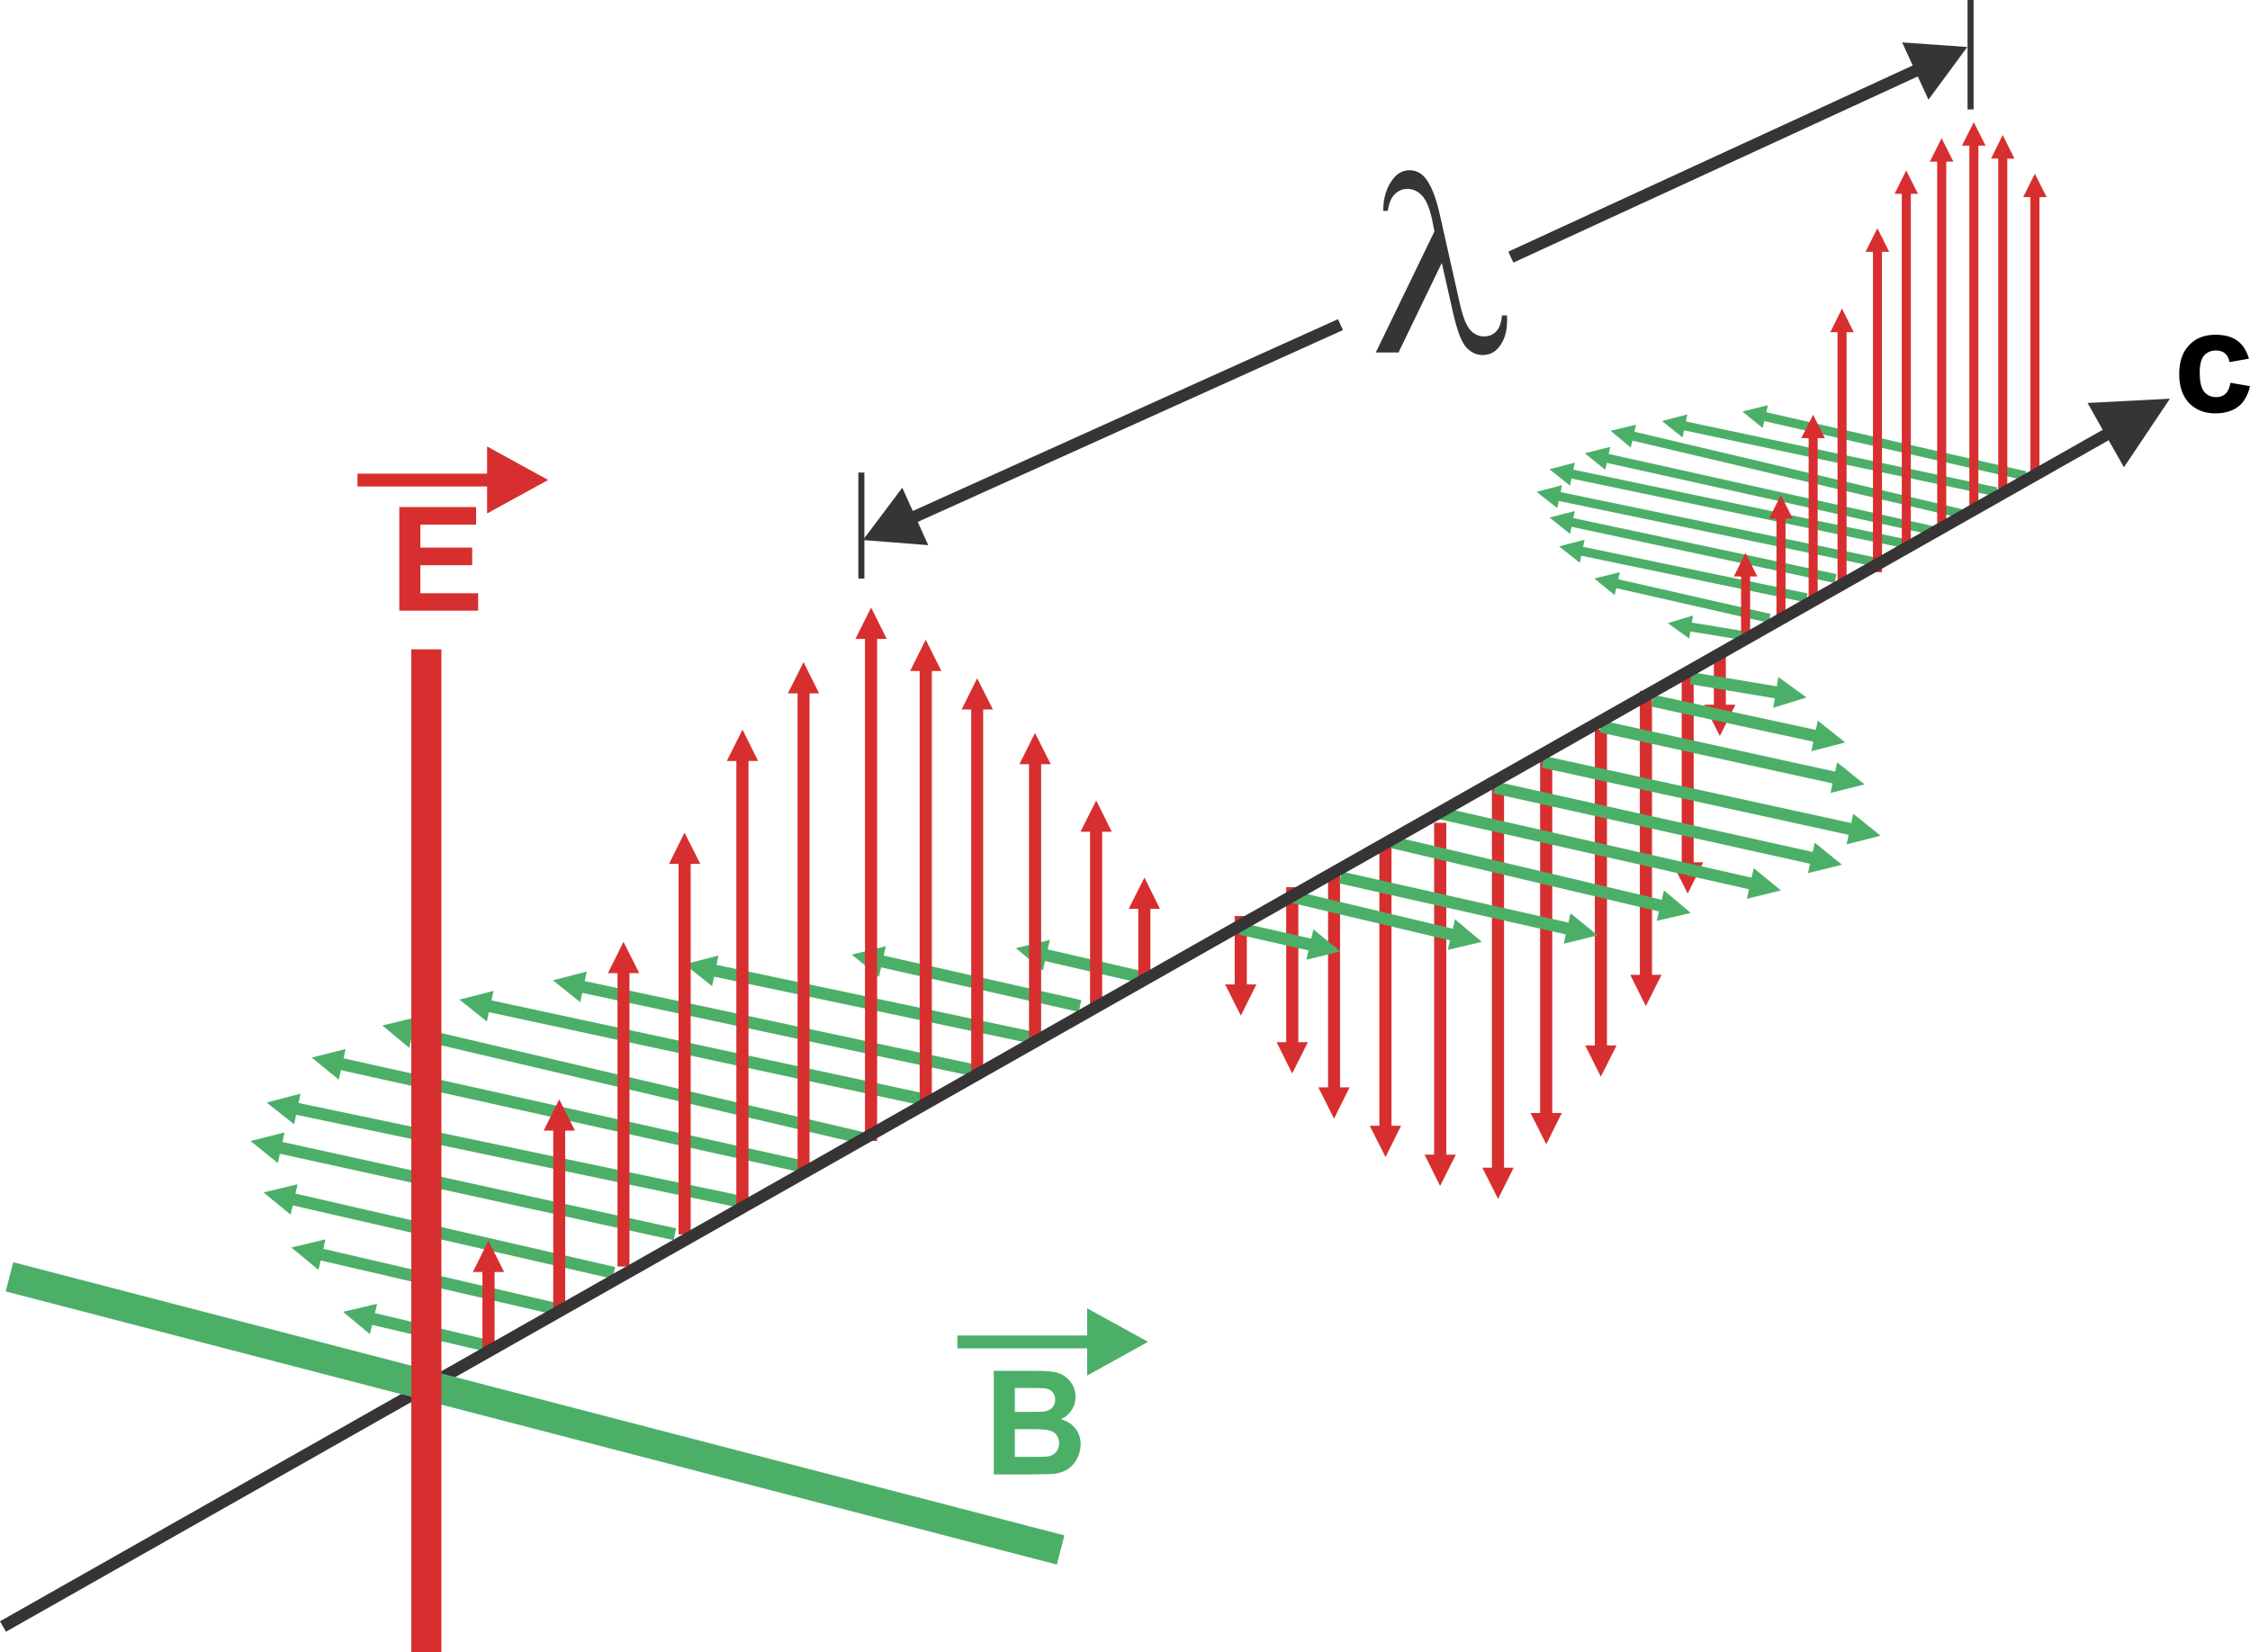 <?xml version="1.0" encoding="UTF-8" standalone="no"?>
<svg
   xmlns:dc="http://purl.org/dc/elements/1.1/"
   xmlns:cc="http://creativecommons.org/ns#"
   xmlns:rdf="http://www.w3.org/1999/02/22-rdf-syntax-ns#"
   xmlns:svg="http://www.w3.org/2000/svg"
   xmlns="http://www.w3.org/2000/svg"
   xmlns:sodipodi="http://sodipodi.sourceforge.net/DTD/sodipodi-0.dtd"
   xmlns:inkscape="http://www.inkscape.org/namespaces/inkscape"
   width="372.962"
   height="273.94"
   enable-background="new 0 0 595.276 841.89"
   version="1.1"
   viewBox="0 0 372.959 273.94"
   xml:space="preserve"
   id="svg158"
   sodipodi:docname="emwave.svg"
   inkscape:version="0.92.3 (2405546, 2018-03-11)"><defs
   id="defs162" /><sodipodi:namedview
   pagecolor="#ffffff"
   bordercolor="#666666"
   borderopacity="1"
   objecttolerance="10"
   gridtolerance="10"
   guidetolerance="10"
   inkscape:pageopacity="0"
   inkscape:pageshadow="2"
   inkscape:window-width="1600"
   inkscape:window-height="837"
   id="namedview160"
   showgrid="false"
   fit-margin-top="0"
   fit-margin-left="0"
   fit-margin-right="0"
   fit-margin-bottom="0"
   inkscape:zoom="1.1212866"
   inkscape:cx="148.31652"
   inkscape:cy="79.769292"
   inkscape:window-x="-8"
   inkscape:window-y="-8"
   inkscape:window-maximized="1"
   inkscape:current-layer="layer5" />
	
	
	
	
	
	
	
	
	
	
	
	
	
	
	
	
	
	
	
	
	
	
	
	
	
	
	
	
	
	
	
	
	
	
	
	
	
	
	
	
	
	
	
	
	


	
	

	
	
	
	
	
	
	
	
	
	
	
	
	
	
	
	
	
	
	
	
	





	
	
<g
   inkscape:groupmode="layer"
   id="layer1"
   inkscape:label="Layer 1"
   style="display:inline"><path
     d="m 268.19,96.03 25.285,5.754 -0.312,1.474 -25.313,-5.754 z m -3.912,-0.113 4.224,-1.049 -0.85,3.798 z"
     id="path2"
     inkscape:connector-curvature="0"
     style="fill:#4caf68;fill-opacity:1" /><path
     d="m 262.35,90.65 37.276,7.739 -0.312,1.474 -37.276,-7.739 z m -3.912,-0.057 4.224,-1.106 -0.794,3.827 z"
     id="path4"
     inkscape:connector-curvature="0"
     style="fill:#4caf68;fill-opacity:1" /><path
     d="m 260.76,85.89 43.654,9.298 -0.312,1.474 -43.654,-9.326 z m -3.912,-0.085 4.195,-1.077 -0.794,3.798 z"
     id="path6"
     inkscape:connector-curvature="0"
     style="fill:#4caf68;fill-opacity:1" /><path
     d="m 258.64,81.58 52.696,10.942 -0.283,1.474 -52.724,-10.942 z m -3.94,-0.029 4.224,-1.106 -0.794,3.798 z"
     id="path8"
     inkscape:connector-curvature="0"
     style="fill:#4caf68;fill-opacity:1" /><path
     d="m 260.76,77.86 54.85,11.48 -0.312,1.474 -54.85,-11.48 z m -3.912,-0.056 4.195,-1.105 -0.794,3.827 z"
     id="path10"
     inkscape:connector-curvature="0"
     style="fill:#4caf68;fill-opacity:1" /><path
     d="m 266.63,75.26 53.773,11.962 -0.312,1.446 -53.802,-11.934 z m -3.941,-0.113 4.224,-1.049 -0.822,3.798 z"
     id="path12"
     inkscape:connector-curvature="0"
     style="fill:#4caf68;fill-opacity:1" /><path
     d="m 270.88,71.57 54.879,12.983 -0.34,1.446 -54.879,-12.954 z m -3.911,-0.141 4.224,-1.02 -0.879,3.798 z"
     id="path14"
     inkscape:connector-curvature="0"
     style="fill:#4caf68;fill-opacity:1" /><path
     d="m 279.41,69.87 51.647,10.941 -0.312,1.474 -51.647,-10.942 z m -3.912,-0.057 4.195,-1.106 -0.794,3.827 z"
     id="path16"
     inkscape:connector-curvature="0"
     style="fill:#4caf68;fill-opacity:1" /><path
     d="m 292.74,68.34 43.143,9.808 -0.34,1.474 -43.143,-9.808 z m -3.912,-0.114 4.224,-1.049 -0.879,3.798 z"
     id="path18"
     inkscape:connector-curvature="0"
     style="fill:#4caf68;fill-opacity:1" /><path
     d="m 62.08,217.7 19.672,4.649 -0.454,1.928 -19.672,-4.62 z m -5.215,-0.198 5.641,-1.332 -1.191,5.046 z"
     id="path46"
     inkscape:connector-curvature="0"
     style="fill:#4caf68;fill-opacity:1" /><path
     d="m 53.52,207.04 38.381,8.901 -0.454,1.928 -38.381,-8.901 z m -5.216,-0.198 5.641,-1.361 -1.162,5.074 z"
     id="path48"
     inkscape:connector-curvature="0"
     style="fill:#4caf68;fill-opacity:1" /><path
     d="m 48.9,197.88 53.065,12.189 -0.425,1.956 -53.093,-12.189 z m -5.215,-0.17 5.641,-1.361 -1.162,5.046 z"
     id="path50"
     inkscape:connector-curvature="0"
     style="fill:#4caf68;fill-opacity:1" /><path
     d="m 46.74,189.32 65.339,14.343 -0.425,1.956 -65.339,-14.343 z m -5.216,-0.142 5.641,-1.417 -1.106,5.074 z"
     id="path52"
     inkscape:connector-curvature="0"
     style="fill:#4caf68;fill-opacity:1" /><path
     d="m 49.41,182.86 73.871,15.477 -0.425,1.956 -73.843,-15.477 z m -5.216,-0.057 5.613,-1.474 -1.049,5.074 z"
     id="path54"
     inkscape:connector-curvature="0"
     style="fill:#4caf68;fill-opacity:1" /><path
     d="m 56.89,175.46 76.507,17.008 -0.425,1.956 -76.535,-17.008 z m -5.216,-0.113 5.613,-1.417 -1.134,5.074 z"
     id="path56"
     inkscape:connector-curvature="0"
     style="fill:#4caf68;fill-opacity:1" /><path
     d="m 68.6,170.22 74.409,17.461 -0.454,1.956 -74.409,-17.49 z m -5.216,-0.198 5.641,-1.361 -1.191,5.074 z"
     id="path58"
     inkscape:connector-curvature="0"
     style="fill:#4caf68;fill-opacity:1" /><path
     d="m 81.38,165.85 71.745,15.42 -0.425,1.984 -71.717,-15.449 z m -5.215,-0.114 5.641,-1.446 -1.106,5.074 z"
     id="path60"
     inkscape:connector-curvature="0"
     style="fill:#4caf68;fill-opacity:1" /><path
     d="m 96.86,162.65 64.8,13.833 -0.425,1.956 -64.8,-13.833 z m -5.216,-0.113 5.613,-1.446 -1.077,5.074 z"
     id="path62"
     inkscape:connector-curvature="0"
     style="fill:#4caf68;fill-opacity:1" /><path
     d="m 118.69,159.96 53.093,11.197 -0.425,1.956 -53.065,-11.197 z m -5.215,-0.085 5.613,-1.446 -1.049,5.074 z"
     id="path64"
     inkscape:connector-curvature="0"
     style="fill:#4caf68;fill-opacity:1" /><path
     d="m 146.41,158.42 32.825,7.398 -0.425,1.956 -32.825,-7.398 z m -5.216,-0.142 5.641,-1.389 -1.134,5.074 z"
     id="path66"
     inkscape:connector-curvature="0"
     style="fill:#4caf68;fill-opacity:1" /><path
     d="m 173.6,157.4 15.789,3.628 -0.454,1.956 -15.789,-3.657 z m -5.215,-0.198 5.641,-1.361 -1.162,5.074 z"
     id="path68"
     inkscape:connector-curvature="0"
     style="fill:#4caf68;fill-opacity:1" /><path
     d="m 280.38,103.21 9.609,1.587 -0.227,1.474 -9.609,-1.587 z m -3.912,0.113 4.167,-1.276 -0.624,3.827 z"
     id="path88"
     inkscape:connector-curvature="0"
     style="fill:#4caf68;fill-opacity:1" /></g><g
   inkscape:groupmode="layer"
   id="layer2"
   inkscape:label="Layer 2"
   style="display:inline"><path
     d="m 204.66,163.27 v -11.395 h 2.013 v 11.395 z m 1.021,5.131 -2.608,-5.187 h 5.187 z"
     id="path24"
     inkscape:connector-curvature="0"
     style="fill:#d72f2f;fill-opacity:1" /><path
     d="m 213.2,172.88 v -25.795 h 2.013 v 25.795 z m 0.993,5.102 -2.58,-5.187 h 5.187 z"
     id="path26"
     inkscape:connector-curvature="0"
     style="fill:#d72f2f;fill-opacity:1" /><path
     d="m 220.14,180.34 v -35.377 h 1.984 v 35.376 h -1.984 z m 0.992,5.13 -2.608,-5.187 h 5.187 z"
     id="path28"
     inkscape:connector-curvature="0"
     style="fill:#d72f2f;fill-opacity:1" /><path
     d="m 228.64,186.74 v -46.573 h 2.013 v 46.573 z m 1.021,5.102 -2.608,-5.187 h 5.187 z"
     id="path30"
     inkscape:connector-curvature="0"
     style="fill:#d72f2f;fill-opacity:1" /><path
     d="m 237.72,191.53 v -55.105 h 2.013 v 55.105 z m 0.992,5.102 -2.58,-5.187 h 5.187 z"
     id="path32"
     inkscape:connector-curvature="0"
     style="fill:#d72f2f;fill-opacity:1" /><path
     d="m 247.3,193.66 v -63.1 h 2.013 v 63.099 h -2.013 z m 1.021,5.13 -2.608,-5.187 h 5.187 z"
     id="path34"
     inkscape:connector-curvature="0"
     style="fill:#d72f2f;fill-opacity:1" /><path
     d="m 255.29,184.59 v -58.819 h 2.013 v 58.819 z m 1.02,5.13 -2.608,-5.187 h 5.187 z"
     id="path36"
     inkscape:connector-curvature="0"
     style="fill:#d72f2f;fill-opacity:1" /><path
     d="m 264.36,173.42 v -52.441 h 2.013 v 52.441 z m 0.992,5.103 -2.58,-5.187 h 5.187 z"
     id="path38"
     inkscape:connector-curvature="0"
     style="fill:#d72f2f;fill-opacity:1" /><path
     d="m 271.82,161.68 v -47.112 h 2.013 v 47.112 z m 0.992,5.13 -2.58,-5.187 h 5.187 z"
     id="path40"
     inkscape:connector-curvature="0"
     style="fill:#d72f2f;fill-opacity:1" /><path
     d="m 278.76,143.03 v -31.124 h 1.984 v 31.124 z m 0.992,5.13 -2.608,-5.187 h 5.187 z"
     id="path42"
     inkscape:connector-curvature="0"
     style="fill:#d72f2f;fill-opacity:1" /><path
     d="m 284.09,116.93 v -8.192 h 1.984 v 8.192 z m 0.992,5.102 -2.608,-5.187 h 5.187 z"
     id="path44"
     inkscape:connector-curvature="0"
     style="fill:#d72f2f;fill-opacity:1" /></g><g
   inkscape:groupmode="layer"
   id="layer3"
   inkscape:label="Layer 3"
   style="display:inline"><path
     d="m 216.97,157.6 -11.509,-2.608 0.425,-1.956 11.537,2.608 z m 5.215,0.142 -5.641,1.389 1.162,-5.046 z"
     id="path70"
     inkscape:connector-curvature="0"
     style="fill:#4caf68;fill-opacity:1" /><path
     d="m 294.24,115.79 -14.117,-2.353 0.312,-1.984 14.145,2.353 z m 5.216,-0.142 -5.528,1.701 0.85,-5.102 z"
     id="path72"
     inkscape:connector-curvature="0"
     style="fill:#4caf68;fill-opacity:1" /><path
     d="m 240.41,155.93 -26.447,-6.265 0.482,-1.956 26.447,6.293 z m 5.216,0.227 -5.641,1.332 1.191,-5.074 z"
     id="path74"
     inkscape:connector-curvature="0"
     style="fill:#4caf68;fill-opacity:1" /><path
     d="m 300.64,122.99 -26.957,-5.839 0.397,-1.956 26.986,5.839 z m 5.216,0.113 -5.613,1.446 1.077,-5.074 z"
     id="path76"
     inkscape:connector-curvature="0"
     style="fill:#4caf68;fill-opacity:1" /><path
     d="m 259.6,154.94 -37.616,-8.476 0.425,-1.956 37.644,8.476 z m 5.215,0.142 -5.613,1.389 1.134,-5.046 z"
     id="path78"
     inkscape:connector-curvature="0"
     style="fill:#4caf68;fill-opacity:1" /><path
     d="m 303.85,129.91 -38.693,-8.476 0.425,-1.956 38.693,8.476 z m 5.216,0.142 -5.641,1.417 1.105,-5.074 z"
     id="path80"
     inkscape:connector-curvature="0"
     style="fill:#4caf68;fill-opacity:1" /><path
     d="m 275.05,151.14 -44.561,-10.545 0.454,-1.928 44.589,10.545 z m 5.216,0.227 -5.641,1.304 1.191,-5.046 z"
     id="path82"
     inkscape:connector-curvature="0"
     style="fill:#4caf68;fill-opacity:1" /><path
     d="m 306.51,138.44 -50.967,-11.169 0.425,-1.928 50.967,11.14 z m 5.216,0.113 -5.641,1.446 1.106,-5.074 z"
     id="path84"
     inkscape:connector-curvature="0"
     style="fill:#4caf68;fill-opacity:1" /><path
     d="m 289.99,147.46 -51.506,-11.65 0.454,-1.956 51.477,11.679 z m 5.216,0.17 -5.641,1.389 1.134,-5.074 z"
     id="path86"
     inkscape:connector-curvature="0"
     style="fill:#4caf68;fill-opacity:1" /><path
     d="m 300.11,143.23 -52.554,-11.679 0.425,-1.956 52.554,11.679 z m 5.215,0.142 -5.641,1.389 1.134,-5.046 z"
     id="path90"
     inkscape:connector-curvature="0"
     style="fill:#4caf68;fill-opacity:1" /></g><g
   inkscape:groupmode="layer"
   id="layer4"
   inkscape:label="Layer 4"
   style="display:inline"><path
     d="m 190.69,150.63 v 11.395 h -2.013 V 150.63 Z m -0.992,-5.131 2.58,5.187 h -5.187 z"
     id="path22"
     inkscape:connector-curvature="0"
     style="fill:#d72f2f;fill-opacity:1" /><path
     d="m 338.06,32.62 v 46.8 h -1.502 v -46.8 z m -0.766,-3.826 1.956,3.883 h -3.883 z"
     id="path102"
     inkscape:connector-curvature="0"
     style="fill:#d72f2f;fill-opacity:1" /><path
     d="m 332.73,26.24 v 54.765 h -1.502 v -54.765 z m -0.765,-3.855 1.956,3.912 h -3.883 z"
     id="path104"
     inkscape:connector-curvature="0"
     style="fill:#d72f2f;fill-opacity:1" /><path
     d="m 327.94,24.12 v 60.094 h -1.502 v -60.094 z m -0.765,-3.855 1.956,3.883 h -3.912 z"
     id="path106"
     inkscape:connector-curvature="0"
     style="fill:#d72f2f;fill-opacity:1" /><path
     d="m 322.61,26.78 v 60.094 h -1.502 v -60.094 z m -0.766,-3.855 1.956,3.883 h -3.912 z"
     id="path108"
     inkscape:connector-curvature="0"
     style="fill:#d72f2f;fill-opacity:1" /><path
     d="m 311.96,41.69 v 53.178 h -1.502 v -53.178 z m -0.766,-3.855 1.956,3.912 h -3.912 z"
     id="path110"
     inkscape:connector-curvature="0"
     style="fill:#d72f2f;fill-opacity:1" /><path
     d="m 316.74,32.11 v 58.479 h -1.502 v -58.479 z m -0.765,-3.855 1.956,3.883 h -3.883 z"
     id="path112"
     inkscape:connector-curvature="0"
     style="fill:#d72f2f;fill-opacity:1" /><path
     d="m 306.09,55.02 v 42.52 h -1.502 v -42.52 z m -0.766,-3.855 1.956,3.912 h -3.883 z"
     id="path114"
     inkscape:connector-curvature="0"
     style="fill:#d72f2f;fill-opacity:1" /><path
     d="m 301.3,72.59 v 26.532 h -1.502 v -26.532 z m -0.765,-3.827 1.956,3.883 h -3.912 z"
     id="path116"
     inkscape:connector-curvature="0"
     style="fill:#d72f2f;fill-opacity:1" /><path
     d="M 295.97,85.92 V 102.333 h -1.502 V 85.92 Z m -0.765,-3.827 1.956,3.883 h -3.912 z"
     id="path118"
     inkscape:connector-curvature="0"
     style="fill:#d72f2f;fill-opacity:1" /><path
     d="M 290.1,95.52 V 104.988 h -1.502 v -9.468 z m -0.765,-3.855 1.956,3.912 h -3.883 z"
     id="path120"
     inkscape:connector-curvature="0"
     style="fill:#d72f2f;fill-opacity:1" /><path
     d="m 81.98,210.84 v 13.521 h -2.013 V 210.84 Z m -1.021,-5.13 2.608,5.187 h -5.187 z"
     id="path122"
     inkscape:connector-curvature="0"
     style="fill:#d72f2f;fill-opacity:1" /><path
     d="m 93.69,187.4 v 29.509 h -1.984 V 187.4 Z m -0.992,-5.131 2.608,5.187 h -5.187 z"
     id="path124"
     inkscape:connector-curvature="0"
     style="fill:#d72f2f;fill-opacity:1" /><path
     d="m 104.34,161.29 v 48.699 h -1.984 V 161.29 Z m -0.992,-5.131 2.608,5.187 h -5.187 z"
     id="path126"
     inkscape:connector-curvature="0"
     style="fill:#d72f2f;fill-opacity:1" /><path
     d="m 114.49,143.15 v 61.512 h -2.013 V 143.15 Z m -1.02,-5.102 2.608,5.187 h -5.187 z"
     id="path128"
     inkscape:connector-curvature="0"
     style="fill:#d72f2f;fill-opacity:1" /><path
     d="m 124.07,126.11 v 73.729 h -2.013 V 126.11 Z m -0.992,-5.131 2.58,5.187 h -5.187 z"
     id="path130"
     inkscape:connector-curvature="0"
     style="fill:#d72f2f;fill-opacity:1" /><path
     d="m 134.19,114.91 v 79.597 h -1.984 V 114.91 Z m -0.992,-5.131 2.58,5.187 h -5.187 z"
     id="path132"
     inkscape:connector-curvature="0"
     style="fill:#d72f2f;fill-opacity:1" /><path
     d="m 145.39,105.84 v 83.339 h -2.013 V 105.84 Z m -0.992,-5.102 2.58,5.187 h -5.187 z"
     id="path134"
     inkscape:connector-curvature="0"
     style="fill:#d72f2f;fill-opacity:1" /><path
     d="m 154.46,111.17 v 72.17 h -2.013 v -72.17 z m -1.021,-5.102 2.608,5.187 h -5.187 z"
     id="path136"
     inkscape:connector-curvature="0"
     style="fill:#d72f2f;fill-opacity:1" /><path
     d="m 162.97,117.58 v 60.435 h -1.984 V 117.58 Z m -0.993,-5.131 2.608,5.187 h -5.187 z"
     id="path138"
     inkscape:connector-curvature="0"
     style="fill:#d72f2f;fill-opacity:1" /><path
     d="m 172.58,126.65 v 46.035 h -2.013 V 126.65 Z m -1.021,-5.131 2.608,5.187 h -5.187 z"
     id="path140"
     inkscape:connector-curvature="0"
     style="fill:#d72f2f;fill-opacity:1" /><path
     d="m 182.7,137.82 v 29.537 h -2.013 V 137.82 Z m -0.992,-5.102 2.58,5.187 h -5.187 z"
     id="path142"
     inkscape:connector-curvature="0"
     style="fill:#d72f2f;fill-opacity:1" /></g><g
   inkscape:groupmode="layer"
   id="layer5"
   inkscape:label="Layer 5"
   style="display:inline"><path
     d="M 350.08,72.68 0.99,270.54 l -0.992,-1.729 L 349.088,70.951 l 0.991,1.729 z m 9.61,-6.577 -7.625,11.367 -6.038,-10.658 z"
     id="path20"
     inkscape:connector-curvature="0"
     style="fill:#373435" /><line
     x1="142.78"
     x2="142.78"
     y1="78.35"
     y2="95.92"
     id="line94"
     style="fill:none;stroke:#373435" /><path
     d="m 150.55,85.06 71.235,-32.145 0.822,1.814 -71.235,32.145 z m 3.316,5.329 -10.828,-0.85 6.52,-8.674 z"
     id="path96"
     inkscape:connector-curvature="0"
     style="fill:#373435" /><path
     d="m 318.64,12.33 -67.776,31.209 -0.85,-1.814 67.776,-31.209 z m -3.345,-5.301 10.8,0.765 -6.435,8.731 z"
     id="path98"
     inkscape:connector-curvature="0"
     style="fill:#373435" /><line
     x1="326.64"
     x2="326.64"
     y1="1.4210855e-013"
     y2="18.14"
     id="line100"
     style="fill:none;stroke:#373435" /><path
     d="m 238.99,43.59 -7.172,14.854 h -3.77 l 9.723,-20.069 -0.369,-1.871 c -0.425,-2.013 -0.992,-3.373 -1.729,-4.11 -0.709,-0.737 -1.502,-1.077 -2.381,-1.077 -0.794,0 -1.474,0.283 -2.069,0.85 -0.595,0.567 -0.992,1.502 -1.191,2.806 h -0.765 c 0.028,-2.211 0.595,-3.997 1.644,-5.301 0.737,-0.964 1.672,-1.446 2.75,-1.446 0.935,0 1.757,0.368 2.438,1.106 1.02,1.162 1.871,3.175 2.523,6.066 l 3.373,14.995 c 0.51,2.239 1.106,3.713 1.757,4.365 0.624,0.68 1.389,1.02 2.239,1.02 0.822,0 1.502,-0.283 2.013,-0.822 0.539,-0.539 0.85,-1.446 0.964,-2.665 h 0.822 c 0.028,0.369 0.028,0.652 0.028,0.85 0,1.843 -0.454,3.317 -1.389,4.45 -0.68,0.85 -1.587,1.276 -2.693,1.276 -0.992,0 -1.899,-0.425 -2.665,-1.247 -0.794,-0.85 -1.531,-2.75 -2.211,-5.754 z"
     id="path152"
     inkscape:connector-curvature="0"
     style="fill:#373435" /><path
     d="m 372.79,59.47 -3.232,0.567 c -0.113,-0.652 -0.368,-1.134 -0.737,-1.446 -0.397,-0.34 -0.907,-0.482 -1.502,-0.482 -0.822,0 -1.474,0.283 -1.984,0.85 -0.482,0.567 -0.709,1.502 -0.709,2.835 0,1.474 0.227,2.523 0.737,3.146 0.482,0.595 1.162,0.907 1.984,0.907 0.624,0 1.134,-0.17 1.531,-0.539 0.397,-0.34 0.68,-0.964 0.85,-1.843 l 3.232,0.567 c -0.34,1.474 -0.964,2.608 -1.928,3.373 -0.964,0.737 -2.239,1.134 -3.827,1.134 -1.814,0 -3.26,-0.595 -4.365,-1.729 -1.077,-1.162 -1.616,-2.75 -1.616,-4.791 0,-2.041 0.539,-3.657 1.644,-4.791 1.077,-1.162 2.551,-1.729 4.394,-1.729 1.502,0 2.721,0.34 3.6,0.992 0.908,0.655 1.531,1.647 1.928,2.979 z"
     id="path150"
     inkscape:connector-curvature="0"
     style="fill:#000000;fill-opacity:1" /></g><g
   inkscape:groupmode="layer"
   id="layer6"
   inkscape:label="Layer 6"
   style="display:inline"><line
     x1="1.569"
     x2="175.81"
     y1="211.7"
     y2="256.99"
     id="line92"
     style="fill:none;stroke:#4caf68;stroke-width:5;stroke-opacity:1" /><path
     d="m 164.73,227.29 h 6.86 c 1.361,0 2.381,0.057 3.061,0.17 0.652,0.113 1.247,0.34 1.786,0.68 0.539,0.368 0.964,0.85 1.332,1.446 0.34,0.595 0.51,1.276 0.51,2.013 0,0.794 -0.198,1.531 -0.652,2.211 -0.425,0.652 -1.02,1.162 -1.757,1.502 1.049,0.312 1.843,0.822 2.409,1.559 0.567,0.737 0.85,1.616 0.85,2.608 0,0.765 -0.198,1.531 -0.539,2.268 -0.369,0.737 -0.879,1.332 -1.502,1.786 -0.624,0.425 -1.417,0.709 -2.324,0.822 -0.567,0.057 -1.984,0.085 -4.195,0.113 h -5.839 z m 3.487,2.835 v 3.969 h 2.268 c 1.332,0 2.183,-0.028 2.494,-0.057 0.595,-0.057 1.077,-0.283 1.417,-0.624 0.34,-0.34 0.51,-0.765 0.51,-1.332 0,-0.539 -0.142,-0.964 -0.454,-1.276 -0.283,-0.34 -0.709,-0.539 -1.304,-0.624 -0.34,-0.028 -1.332,-0.057 -2.948,-0.057 h -1.983 z m 0,6.831 v 4.592 h 3.203 c 1.247,0 2.041,-0.028 2.381,-0.085 0.51,-0.113 0.935,-0.34 1.247,-0.709 0.34,-0.368 0.51,-0.85 0.51,-1.446 0,-0.539 -0.142,-0.964 -0.397,-1.332 -0.227,-0.34 -0.595,-0.624 -1.077,-0.765 -0.454,-0.17 -1.502,-0.255 -3.09,-0.255 z"
     id="path148"
     inkscape:connector-curvature="0"
     style="fill:#4caf68;fill-opacity:1" /><path
     d="m 181.09,221.43 v 2.126 h -22.398 v -2.126 z m -0.879,-4.507 10.091,5.556 -10.091,5.584 z"
     id="path156"
     inkscape:connector-curvature="0"
     style="fill:#4caf68;fill-opacity:1" /></g><g
   inkscape:groupmode="layer"
   id="layer7"
   inkscape:label="Layer 7"
   style="display:inline"><line
     x1="70.67"
     x2="70.67"
     y1="273.94"
     y2="107.66"
     id="line144"
     style="fill:none;stroke:#d72f2f;stroke-width:5;stroke-opacity:1" /><polygon
     points="143.21,194.91 143.21,197.83 134.62,197.83 134.62,202.48 144.2,202.48 144.2,205.37 131.13,205.37 131.13,188.19 143.86,188.19 143.86,191.11 134.62,191.11 134.62,194.91 "
     id="polygon146"
     style="fill:#d72f2f;fill-opacity:1"
     transform="translate(-64.94,-104.12)" /><path
     d="m 81.62,78.53 v 2.126 h -22.369 v -2.126 z m -0.879,-4.507 10.12,5.556 -10.12,5.556 z"
     id="path154"
     inkscape:connector-curvature="0"
     style="fill:#d72f2f;fill-opacity:1" /></g></svg>
